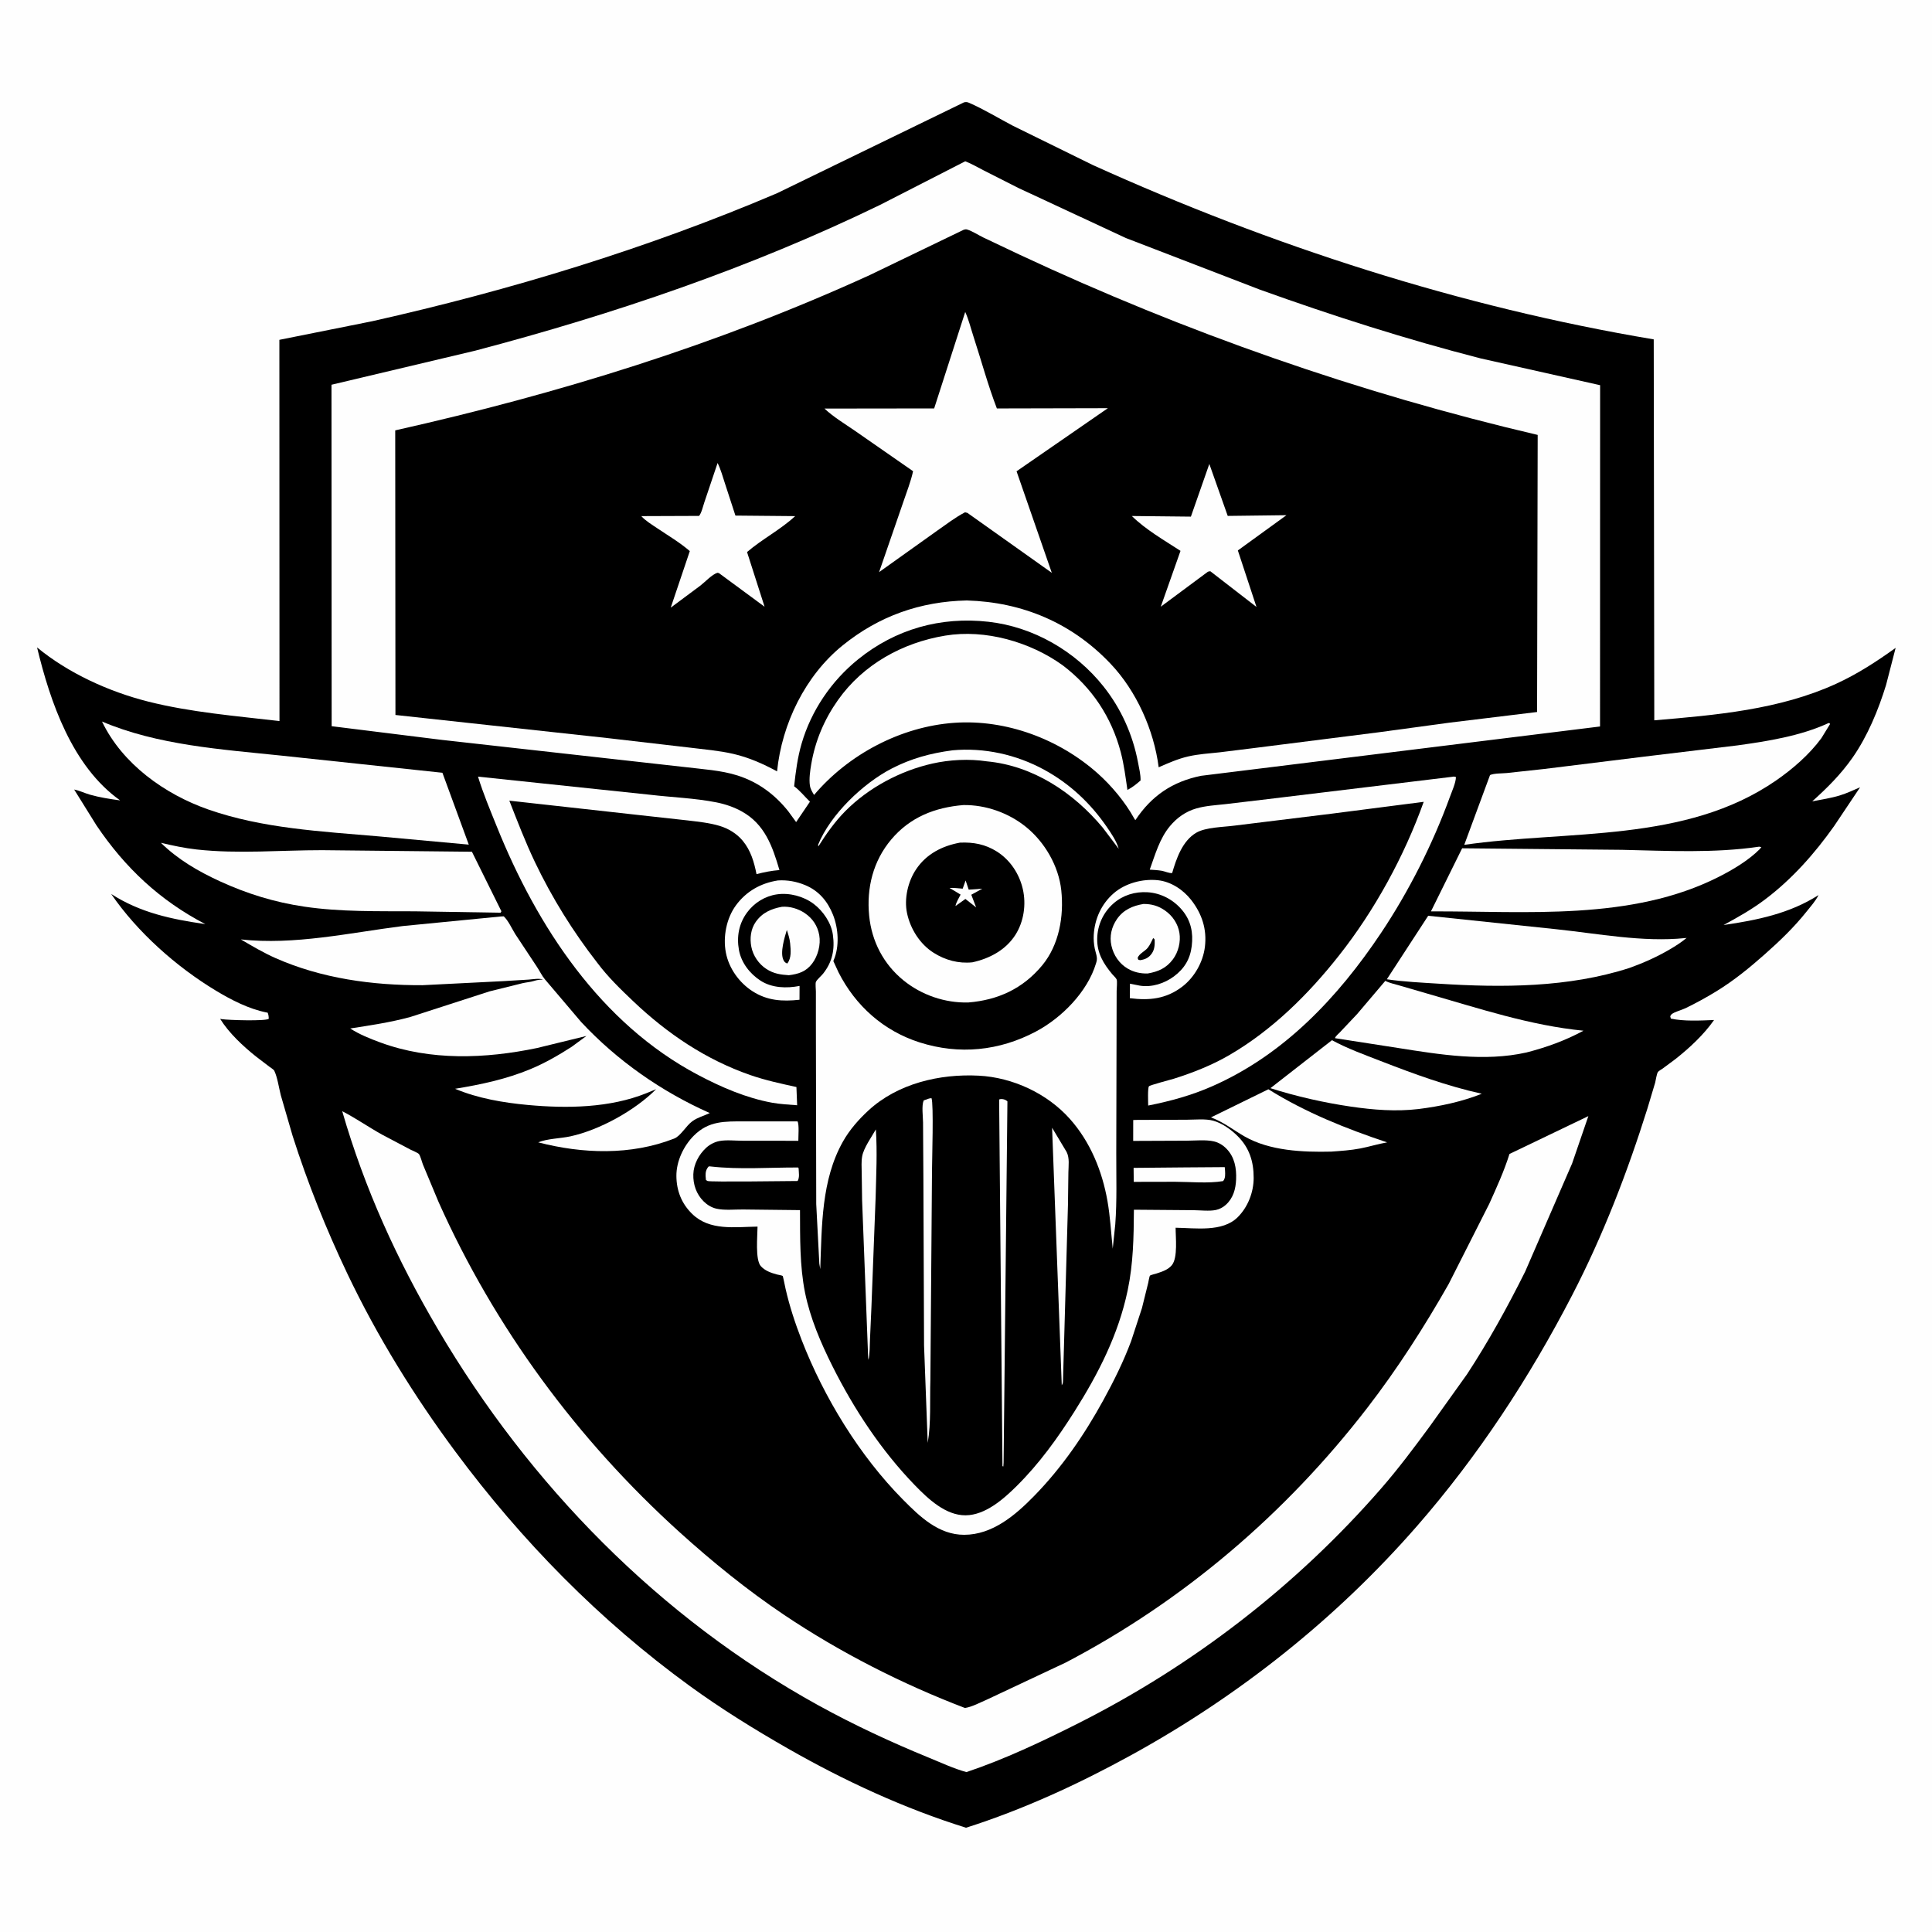 <svg version="1.1" xmlns="http://www.w3.org/2000/svg" style="display: block;" viewBox="0 0 2048 2048" width="1024" height="1024">
<path transform="translate(0,0)" fill="rgb(254,254,254)" d="M -0 -0 L 2048 0 L 2048 2048 L -0 2048 L -0 -0 z"/>
<path transform="translate(0,0)" fill="rgb(0,0,0)" d="M 1021.89 108.5 C 1024.18 107.999 1025.32 108.133 1027.5 109.084 C 1043.19 115.943 1058.41 125.296 1073.6 133.261 L 1158.75 175.1 C 1347.83 260.609 1548.12 325.448 1753.02 359.749 L 1753.61 763.57 C 1818.65 758.065 1886.42 752.308 1946.38 724.831 C 1969.06 714.434 1989.26 701.264 2009.45 686.779 L 1999.29 726.167 C 1991.1 752.724 1979.72 780.321 1963.73 803.195 C 1951.37 820.874 1936.98 835.155 1921.05 849.481 C 1930.8 847.563 1940.85 846.097 1950.36 843.175 C 1957.69 840.927 1964.74 837.583 1971.77 834.56 L 1944.28 875.617 C 1923.56 904.892 1899.48 932.066 1870.72 953.69 C 1856.89 964.092 1842.23 972.341 1827.05 980.572 C 1862.32 975.461 1897.28 968.354 1927.69 948.819 C 1924.66 955.039 1919.25 961.022 1914.91 966.475 C 1901.75 983.004 1886.65 997.462 1870.87 1011.45 C 1854.57 1025.9 1838.29 1039.2 1819.68 1050.66 C 1809.02 1057.23 1797.99 1063.24 1786.74 1068.72 C 1782.77 1070.65 1774.92 1072.6 1772 1075.13 C 1771.34 1075.69 1771 1076.55 1770.5 1077.26 L 1771.14 1079.75 C 1785.07 1082.81 1802.67 1081.83 1816.98 1081.25 C 1806.02 1096.9 1791.13 1110.68 1776.19 1122.55 L 1762.57 1132.66 C 1761.3 1133.58 1758.32 1135.19 1757.49 1136.35 C 1756.1 1138.31 1755.23 1145.09 1754.55 1147.64 L 1746.33 1175.1 C 1725.07 1242.82 1699.22 1309.88 1666.54 1372.98 C 1621.16 1460.63 1566.99 1543.29 1502.02 1617.76 C 1416.25 1716.06 1313.29 1797.76 1199.1 1860.5 C 1143.37 1891.12 1084.68 1918.19 1024.02 1937.48 C 958.499 1917.04 895.019 1887.68 835.483 1853.67 C 799.681 1833.22 764.721 1811.58 731.346 1787.33 C 635.824 1717.91 552.91 1633.43 482.647 1538.7 C 439.002 1479.87 399.746 1416.39 368.23 1350.21 C 345.611 1302.72 326.225 1254.31 310.213 1204.19 L 297.683 1161.06 C 295.64 1153.22 294.177 1142.2 290.771 1135.08 C 290.085 1133.65 286.936 1131.81 285.561 1130.77 L 271.266 1119.86 C 257.54 1108.9 242.654 1095.01 233.362 1080.04 L 235.097 1080.33 C 242.321 1081.44 281.422 1082.59 284.869 1080 C 284.86 1077.51 284.636 1075.84 283.768 1073.5 L 282.726 1073.31 C 263.649 1069.51 245.227 1060 228.712 1050.04 C 186.846 1024.78 145.636 988.176 117.88 947.66 C 148.939 967.608 181.696 974.419 217.676 979.601 C 169.581 954.58 132.646 919.995 102.334 875.033 L 78.615 836.951 C 84.207 837.99 89.743 840.779 95.259 842.354 C 105.861 845.381 116.46 846.968 127.357 848.458 C 76.597 812.42 53.273 744.297 39.285 686.29 C 72.435 713.642 115.463 733.194 156.969 743.681 C 202.009 755.061 250.166 758.978 296.262 764.35 L 296.149 360.233 L 394.574 340.513 C 540.839 307.693 685.753 263.589 823.755 204.811 L 1021.89 108.5 z"/>
<path transform="translate(0,0)" fill="rgb(254,254,254)" d="M 751.208 1236.5 C 752.575 1236.36 751.957 1236.35 753.372 1236.51 C 783.611 1239.93 815.528 1237.49 846.018 1237.59 L 846.57 1238.45 C 846.71 1243 847.81 1247.96 845.5 1251.92 C 835.999 1251.93 752.923 1253.15 750 1251.9 C 749.373 1251.63 748.875 1251.13 748.313 1250.74 L 747.965 1246.63 C 747.819 1242.58 748.506 1239.53 751.208 1236.5 z"/>
<path transform="translate(0,0)" fill="rgb(254,254,254)" d="M 1255.63 1237.5 L 1298.28 1237.2 L 1298.59 1240.82 C 1298.79 1244.78 1299.14 1249.02 1296.5 1252.02 C 1280.55 1254.66 1261.9 1252.79 1245.64 1252.73 L 1201.82 1252.82 L 1201.67 1237.99 L 1255.63 1237.5 z"/>
<path transform="translate(0,0)" fill="rgb(254,254,254)" d="M 928.447 1197.22 C 930.043 1221 928.785 1245.66 928.197 1269.5 L 923.739 1385.8 L 922.241 1419.51 C 921.976 1426.83 922.086 1434.29 920.666 1441.5 L 920.294 1439.25 L 913.87 1272.52 L 913.441 1242.93 C 913.376 1237.29 912.929 1231.23 913.952 1225.67 C 915.601 1216.7 923.894 1205.29 928.447 1197.22 z"/>
<path transform="translate(0,0)" fill="rgb(254,254,254)" d="M 1115.26 1195.45 L 1130.68 1221.18 C 1133.94 1227.67 1132.64 1235.66 1132.54 1242.75 L 1132.09 1277 L 1126.83 1463.25 C 1126.75 1465.41 1126.77 1466.6 1125.5 1468.4 L 1115.26 1195.45 z"/>
<path transform="translate(0,0)" fill="rgb(254,254,254)" d="M 984.767 1164.5 L 987.402 1164.06 C 989.88 1169.55 987.985 1230.32 987.961 1240.8 L 986.248 1462.49 C 985.567 1484.24 987.085 1508.12 983.422 1529.5 L 979.533 1426.12 L 978.83 1248.1 L 978.465 1189.85 C 978.412 1183.46 976.787 1172 979.163 1166.5 L 984.767 1164.5 z"/>
<path transform="translate(0,0)" fill="rgb(254,254,254)" d="M 1059.12 1165.5 C 1060.13 1165.17 1060.34 1165.04 1061.54 1165.02 C 1063.79 1164.98 1066.35 1165.92 1067.91 1167.5 L 1063.86 1550.5 L 1063.59 1554.5 L 1062.66 1554.2 L 1059.12 1165.5 z"/>
<path transform="translate(0,0)" fill="rgb(254,254,254)" d="M 1009.61 795.385 L 1009.66 795.364 C 1043.25 792.298 1077.25 799.821 1106.81 815.921 C 1133.8 830.614 1156.01 851.398 1173.33 876.682 C 1178.22 883.825 1183.44 891.411 1185.91 899.795 L 1168.92 877.313 C 1137.94 840.203 1095.13 811.609 1045.99 807.047 C 1027.29 804.23 1006.71 805.274 988.312 809.419 C 954.301 817.083 920.624 835.02 896.018 859.876 C 884.915 871.092 875.899 883.894 867.5 897.196 L 867.219 895.5 C 880.175 863.52 914.729 830.53 945.049 814.78 C 965.732 804.037 986.599 798.399 1009.61 795.385 z"/>
<path transform="translate(0,0)" fill="rgb(254,254,254)" d="M 828.899 961.233 C 837.282 960.591 846.096 963.253 853.034 967.899 C 861.351 973.47 866.639 981.38 868.426 991.224 C 870.249 1001.26 867.03 1013.45 860.854 1021.5 C 854.279 1030.07 846.416 1032.49 836.247 1033.77 C 827.408 1033.21 820.1 1032.15 812.424 1027.17 C 804.304 1021.9 798.276 1013.09 796.428 1003.59 C 794.691 994.663 795.805 984.825 801.116 977.265 C 808.044 967.401 817.508 963.337 828.899 961.233 z"/>
<path transform="translate(0,0)" fill="rgb(0,0,0)" d="M 834.083 985.801 C 835.581 990.421 837.141 995.141 837.585 1000 C 838.234 1007.09 839.164 1015.66 834.5 1021.39 C 832.39 1020.41 831.607 1019.93 830.5 1017.67 C 826.661 1009.86 831.667 993.673 834.083 985.801 z"/>
<path transform="translate(0,0)" fill="rgb(254,254,254)" d="M 1212.16 958.234 C 1220.78 958.236 1227.82 960.2 1234.97 965.194 C 1242.98 970.785 1248.63 979.187 1250.23 988.842 C 1251.78 998.262 1249.14 1009.05 1243.48 1016.73 C 1236.49 1026.22 1227.82 1030.01 1216.54 1031.95 C 1209.09 1032.11 1201.91 1030.59 1195.47 1026.8 C 1186.43 1021.5 1180.45 1012.61 1178.16 1002.5 C 1175.93 992.617 1178.24 982.713 1183.92 974.414 C 1190.75 964.442 1200.66 960.151 1212.16 958.234 z"/>
<path transform="translate(0,0)" fill="rgb(0,0,0)" d="M 1222.35 994.5 C 1223.44 994.894 1222.78 994.55 1223.99 996 C 1224.18 1001.16 1224.04 1006.41 1220.92 1010.79 C 1217.65 1015.37 1213.9 1017.04 1208.5 1017.83 L 1206.64 1017.32 L 1205.93 1015.5 C 1207.4 1010.94 1213.76 1008.41 1216.75 1004.59 C 1219.05 1001.64 1220.7 997.846 1222.35 994.5 z"/>
<path transform="translate(0,0)" fill="rgb(254,254,254)" d="M 1344.55 1154.67 C 1383.73 1179.2 1426.79 1196.4 1470.41 1210.97 C 1460.8 1212.61 1451.47 1215.59 1441.9 1217.42 C 1431.83 1219.34 1421.44 1220.02 1411.22 1220.76 C 1381.12 1221.48 1345.94 1219.99 1319.24 1204.65 C 1306.9 1197.56 1297.23 1189.54 1283.67 1184.49 L 1344.55 1154.67 z"/>
<path transform="translate(0,0)" fill="rgb(254,254,254)" d="M 1411.93 1102.66 C 1428.36 1111.56 1446.14 1117.97 1463.53 1124.72 C 1499.09 1138.52 1533.34 1151.1 1570.76 1159.43 C 1549.25 1167.95 1526.48 1172.76 1503.59 1175.63 C 1479.74 1178.47 1455.67 1176.52 1432 1173.06 C 1403.43 1168.88 1374.26 1162.28 1346.7 1153.51 L 1411.93 1102.66 z"/>
<path transform="translate(0,0)" fill="rgb(254,254,254)" d="M 1468.48 1039.76 C 1472.82 1042.06 1478.78 1043.25 1483.51 1044.68 L 1513.52 1053.41 C 1567.96 1069.03 1621.91 1087.01 1678.56 1092.6 C 1659.1 1103.11 1639.48 1110.14 1618.12 1115.67 C 1573.27 1125.72 1526.12 1117.85 1481.46 1110.81 L 1415.16 1100.51 C 1415.4 1098.65 1418.92 1095.81 1420.24 1094.41 L 1438.55 1075.01 L 1468.48 1039.76 z"/>
<path transform="translate(0,0)" fill="rgb(254,254,254)" d="M 1513.95 970.752 L 1649.23 984.97 C 1694.06 989.679 1741.21 998.968 1786.25 994.412 L 1787.9 994.237 C 1782.37 998.84 1776.05 1002.88 1769.84 1006.51 C 1756.22 1014.47 1742.04 1020.78 1727.2 1026.09 C 1662.55 1046.95 1592.36 1047.06 1525.27 1042.76 C 1506.88 1041.59 1488.36 1040.75 1470.11 1038.09 L 1513.95 970.752 z"/>
<path transform="translate(0,0)" fill="rgb(254,254,254)" d="M 170.53 893.412 C 183.123 896.347 195.628 899.07 208.5 900.49 C 252.484 905.342 297.391 901.189 341.559 901.222 L 500.249 902.881 L 531.5 965.987 L 530.616 967.514 L 439.668 966.038 C 400.734 965.823 361.126 966.786 322.528 961.07 C 291.061 956.41 262.127 947.52 233.249 934.271 C 210.167 923.682 188.813 911.256 170.53 893.412 z"/>
<path transform="translate(0,0)" fill="rgb(254,254,254)" d="M 1864.86 897.5 L 1867.12 898.047 L 1865.25 900.262 C 1853.52 912.02 1837.03 921.84 1822.27 929.34 C 1729.35 976.584 1617.67 965.682 1516.86 966.115 L 1549.93 899.222 L 1719.51 900.847 C 1767.64 901.924 1817.15 904.577 1864.86 897.5 z"/>
<path transform="translate(0,0)" fill="rgb(254,254,254)" d="M 506.705 823.264 L 689.019 842.461 C 712.207 845.213 736.529 846.015 759.387 850.538 C 768.731 852.387 778.05 855.554 786.39 860.189 C 810.752 873.731 818.847 897.133 826.232 922.295 C 817.751 923.022 810.134 924.464 801.929 926.641 C 799.388 913.722 795.802 901.396 787.203 891.098 C 780.924 883.578 772.126 878.274 762.798 875.468 C 751.783 872.154 740.057 871.048 728.681 869.659 L 674.5 863.68 L 539.906 848.737 C 548.513 870.693 556.94 892.687 567.116 913.982 C 585.162 951.746 607.397 987.574 633.133 1020.57 C 644.256 1035.47 657.717 1048.52 671.16 1061.29 C 707.269 1095.62 747.96 1123.13 795.254 1139.58 C 811.304 1145.16 827.701 1148.65 844.252 1152.3 L 845.009 1171.62 C 836.187 1170.91 827.218 1170.51 818.5 1168.93 C 791.007 1163.93 764.663 1152.51 740.086 1139.53 C 636.528 1084.87 569.313 982.093 526.656 876.224 C 519.592 858.691 512.27 841.363 506.705 823.264 z"/>
<path transform="translate(0,0)" fill="rgb(254,254,254)" d="M 1539.36 823.451 C 1541.24 823.081 1541.42 823.122 1543.39 823.727 C 1543.1 830.196 1539.19 838.604 1536.98 844.69 C 1518.82 894.604 1493.3 945.119 1463.79 989.234 C 1418.31 1057.23 1361.09 1118.02 1284.92 1151.51 C 1262.85 1161.21 1240.68 1167.25 1217.13 1171.93 C 1217.1 1168.49 1216.47 1153.59 1217.92 1151.53 C 1218.78 1150.3 1241.55 1144.36 1244.2 1143.53 C 1264.34 1137.2 1284.83 1129.11 1303.13 1118.45 C 1348.56 1092 1386.87 1054.12 1419.24 1013.08 C 1457.09 965.305 1488.72 907.266 1509.19 849.979 L 1411.52 862.548 L 1308.68 875.183 C 1296.91 876.762 1278.11 876.835 1268.05 882.745 C 1253.32 891.396 1246.99 910.211 1242.53 925.458 C 1239.6 925.888 1234.63 923.585 1231.5 923.063 C 1227.33 922.366 1222.99 922.152 1218.77 921.859 C 1224.49 906.031 1229.22 888.877 1240.19 875.73 C 1247.69 866.741 1256.95 860.188 1268.25 856.947 C 1278.08 854.129 1288.87 853.542 1299.02 852.419 L 1344.34 847.042 L 1539.36 823.451 z"/>
<path transform="translate(0,0)" fill="rgb(254,254,254)" d="M 1938.27 766.5 L 1939.31 766.527 L 1939.95 767.5 L 1930.74 782.5 C 1917.94 799.886 1900.32 815.178 1882.63 827.4 C 1786.39 893.876 1662.45 879.67 1552.16 895.565 L 1579.5 821.588 C 1583.83 819.636 1592.3 819.932 1597.2 819.453 L 1636.94 815.144 L 1743 802.043 L 1842 790.115 C 1874.2 785.615 1908.56 780.214 1938.27 766.5 z"/>
<path transform="translate(0,0)" fill="rgb(254,254,254)" d="M 108.13 764.845 C 167.179 790.012 235.18 794.389 298.5 801.005 L 468.976 819.156 L 496.928 895.339 L 401.392 886.593 C 340.858 881.305 278.489 878.287 220.688 858.054 C 174.609 841.924 129.665 809.779 108.13 764.845 z"/>
<path transform="translate(0,0)" fill="rgb(254,254,254)" d="M 1201.26 1187.28 L 1205.5 1187.15 L 1258.04 1186.96 C 1266.66 1186.95 1277.76 1185.72 1286.06 1187.98 C 1295.43 1190.54 1305 1197.4 1311.82 1204.18 C 1324.36 1216.64 1328.97 1231.19 1328.94 1248.7 C 1328.9 1263.97 1322.78 1279.7 1311.83 1290.47 C 1295.74 1306.28 1267.17 1301.75 1246.2 1301.45 C 1246.17 1311.43 1248.68 1332.99 1242.32 1340.99 C 1238.42 1345.9 1232.04 1347.97 1226.32 1349.84 C 1225.32 1350.17 1219.51 1351.61 1219.05 1352.16 C 1218.33 1353.02 1217.47 1358.55 1217.13 1360 L 1210.51 1386.66 L 1199.08 1421.56 C 1191.03 1443.16 1180.73 1463.91 1169.67 1484.09 C 1149.45 1520.97 1125.52 1555.87 1096.02 1586.01 C 1076.24 1606.22 1052.04 1626.9 1022.11 1626.95 C 995.085 1627.01 975.114 1607.76 957.332 1589.81 C 911.158 1543.2 873.401 1481.38 849.727 1420.31 C 842.828 1402.51 836.935 1384.63 832.699 1366 C 832.399 1364.68 830.028 1352.79 829.698 1352.56 C 828.827 1351.95 824.875 1351.34 823.629 1351 C 817.341 1349.3 811.117 1347.19 806.574 1342.25 C 800.374 1335.51 802.991 1309.87 803.021 1300.26 C 779.085 1300.54 752.406 1305.03 733.672 1286.75 C 722.459 1275.81 717.104 1262.11 717.008 1246.54 C 716.912 1230.99 724.594 1214.76 735.489 1203.84 C 751.311 1187.97 768.29 1188.75 789.102 1188.69 L 845.382 1188.71 C 847.332 1191.83 846.209 1204.97 846.274 1209.29 L 786.965 1209.23 C 779.349 1209.22 769.829 1208.12 762.435 1209.58 C 757.381 1210.58 752.29 1213.26 748.524 1216.74 C 740.829 1223.85 735.276 1234.22 734.954 1244.8 C 734.627 1255.55 738.142 1265.85 745.866 1273.5 C 749.631 1277.23 754.248 1280.05 759.44 1281.25 C 767.933 1283.2 778.858 1282 787.649 1282.1 L 848.037 1282.78 C 848.164 1311.51 847.66 1341.89 853.343 1370.12 C 858.797 1397.22 870.022 1423.39 882.334 1448 C 905.116 1493.56 934.336 1537.88 969.925 1574.54 C 983.769 1588.8 1002.35 1606.45 1023.59 1606.29 C 1044.45 1606.13 1063.8 1589.08 1077.78 1575.2 C 1101.65 1551.51 1121.03 1524.63 1138.93 1496.31 C 1164.32 1456.13 1185.57 1414.7 1195.39 1367.79 C 1201.35 1339.33 1201.8 1311.31 1201.99 1282.35 L 1265.35 1282.85 C 1272.49 1282.91 1281.92 1284.06 1288.83 1282.64 C 1292.72 1281.84 1296.45 1279.85 1299.39 1277.2 C 1307.27 1270.09 1309.91 1260.48 1310.33 1250.22 C 1310.82 1238.38 1308.81 1226.67 1300.21 1217.79 C 1296.59 1214.04 1292.07 1211.19 1286.97 1209.97 C 1278.32 1207.91 1266.88 1209.15 1257.87 1209.18 L 1201.22 1209.41 L 1201.26 1187.28 z"/>
<path transform="translate(0,0)" fill="rgb(254,254,254)" d="M 1021.21 853.399 C 1044.88 853.053 1069.01 861.611 1087.43 876.458 C 1107.52 892.648 1122.28 918.094 1125.01 943.853 C 1127.9 971.25 1122.76 1001.68 1104.69 1023.41 C 1084.25 1048.01 1057.93 1060.12 1026.45 1062.67 C 1001.74 1063.32 976.949 1054.83 957.747 1039.25 C 936.566 1022.06 924.033 997.843 921.35 970.753 C 918.433 941.305 925.515 912.734 944.747 889.905 C 964.659 866.268 990.966 855.897 1021.21 853.399 z"/>
<path transform="translate(0,0)" fill="rgb(0,0,0)" d="M 1017.64 893.225 C 1031.84 892.61 1044.42 894.937 1056.59 902.584 C 1070.79 911.502 1080.53 926.287 1084.24 942.5 C 1087.95 958.724 1085.33 976.94 1076.33 991.051 C 1066.1 1007.09 1048.85 1016.17 1030.76 1020.1 C 1016.09 1021.61 1002.12 1017.84 989.73 1010.02 C 975.18 1000.83 965.03 984.704 961.5 968.019 C 958.255 952.68 962.442 934.426 971.113 921.5 C 982.067 905.169 998.757 896.685 1017.64 893.225 z"/>
<path transform="translate(0,0)" fill="rgb(254,254,254)" d="M 1023.59 933.325 L 1026.87 943.075 L 1041.27 942.059 L 1029.61 948.456 L 1034.75 961.884 L 1023.38 952.924 L 1012.82 960.445 C 1013.65 956.314 1016.38 952.081 1018.27 948.312 L 1006.56 941.267 C 1011.11 940.981 1015.92 941.694 1020.47 942.035 L 1023.59 933.325 z"/>
<path transform="translate(0,0)" fill="rgb(254,254,254)" d="M 824.577 933.312 C 834.592 932.647 844.392 934.448 853.641 938.306 C 867.965 944.28 877.265 955.353 882.958 969.574 C 888.818 984.211 890.006 1003.32 883.701 1017.97 L 883.357 1018.74 L 888.804 1030.6 C 906.839 1066.22 936.639 1092.82 974.887 1105 C 1016.78 1118.35 1059.31 1114.03 1098.03 1093.51 C 1125.39 1079.02 1152.75 1051.47 1161.83 1021.19 L 1162.29 1019.6 C 1163.74 1014.95 1161.42 1010.15 1160.49 1005.5 C 1159.55 1000.8 1159.13 995.9 1159.41 991.114 C 1160.42 973.984 1167.54 958.254 1180.5 946.965 C 1192.91 936.156 1211.37 931.324 1227.58 933.087 C 1241.37 934.586 1254.27 943.213 1262.65 953.92 C 1274.16 968.64 1279.53 985.114 1277.24 1003.77 C 1275.25 1019.97 1266.07 1036.15 1253.09 1046.01 C 1235.99 1058.99 1218.28 1060.74 1197.69 1058.11 L 1197.81 1042.75 L 1208.3 1044.83 C 1220.84 1046.9 1234.47 1042.48 1244.5 1034.97 C 1255.51 1026.72 1261.65 1016.59 1263.3 1002.81 C 1264.99 988.71 1262.5 976.084 1253.28 964.95 C 1244.14 953.906 1230.9 946.714 1216.5 945.825 C 1203.19 945.003 1190.45 948.841 1180.34 957.673 C 1169.49 967.161 1163.29 980.736 1163.08 995.143 C 1162.86 1010.36 1169.69 1021.47 1179 1032.67 C 1180.24 1034.16 1183.05 1036.64 1183.67 1038.24 C 1184.52 1040.4 1183.69 1047.79 1183.69 1050.43 L 1183.59 1095.85 L 1183.29 1222.13 C 1183.22 1247.22 1184.11 1272.76 1182.24 1297.77 L 1179.54 1323.67 C 1177.77 1306.74 1176.9 1289.78 1173.94 1273 C 1168.35 1241.27 1155.75 1210.35 1134.12 1186.09 C 1110.12 1159.15 1073.56 1142.1 1037.5 1140.25 C 996.152 1138.12 951.596 1148.5 920.491 1177.21 C 910.113 1186.79 900.547 1197.71 893.579 1210.06 C 870.502 1250.98 871.238 1299.75 869.503 1345.3 L 868.515 1339.44 L 865.237 1276.32 L 864.876 1084.91 L 864.879 1051.04 C 864.882 1048.89 864.177 1042.67 864.897 1040.86 C 865.797 1038.6 870.767 1034.34 872.503 1032.14 C 882.426 1019.59 885.066 1006.48 882.878 990.777 C 881.138 978.287 872.495 965.645 862.5 958.131 C 851.787 950.077 836.809 946.119 823.5 948.069 C 810.823 949.927 799.353 957.115 791.826 967.416 C 783.271 979.126 780.748 992.82 783.298 1006.97 C 785.733 1020.48 794.802 1032.14 806.136 1039.51 C 818.271 1047.39 833.897 1047.81 847.575 1045.13 L 847.51 1059.78 C 829.419 1061.75 813.365 1060.85 797.626 1050.7 C 783.483 1041.57 772.592 1026.35 769.43 1009.71 C 766.268 993.067 770.007 973.52 780.083 959.756 C 791.012 944.825 806.43 936.16 824.577 933.312 z"/>
<path transform="translate(0,0)" fill="rgb(254,254,254)" d="M 530.892 971.5 L 534.006 971.362 C 538.929 976.058 542.491 984.147 546.079 990 L 569.184 1024.91 C 571.954 1029.05 574.439 1034.35 577.581 1038.07 L 616.052 1083.37 C 654.264 1124.37 701.277 1157.19 752.393 1179.89 C 746.001 1182.94 739.87 1184.31 733.913 1188.55 C 727.38 1193.2 721.594 1204.22 714.629 1206.94 C 668.55 1224.93 617.791 1223.13 570.531 1210.95 C 580.062 1206.92 594.247 1206.87 604.689 1204.57 C 635.897 1197.72 672.963 1177.17 695.524 1154.61 L 685.428 1158.75 C 646.392 1174.5 601.163 1175.14 559.756 1171.33 C 533.756 1168.94 506.583 1164.35 482.415 1154.16 C 509.819 1149.67 536.612 1144.01 562.361 1133.28 C 577.709 1126.88 591.947 1118.67 605.906 1109.72 L 621.651 1098.15 L 569.222 1110.96 C 514.508 1122.35 456.183 1124.63 403 1105 C 392.287 1101.05 380.844 1096.49 371.266 1090.23 C 392.765 1086.87 413.959 1083.77 435 1078.03 L 518.905 1050.9 L 554.112 1042.18 C 557.905 1041.31 562.397 1041.01 566 1039.85 C 569.471 1038.74 571.925 1038.5 575.631 1038.35 C 571.315 1036.83 564.97 1038.09 560.406 1038.41 L 533.174 1040.06 L 447.958 1044.35 C 394.884 1044.59 340.963 1037.24 292.05 1015.62 C 279.318 1009.99 267.274 1002.85 255.283 995.82 C 311.952 1002.12 370.901 988.746 427.023 981.644 L 530.892 971.5 z"/>
<path transform="translate(0,0)" fill="rgb(254,254,254)" d="M 362.765 1177.93 C 377.279 1185.36 390.998 1195.04 405.349 1202.94 L 435.307 1218.74 C 437.314 1219.79 442.873 1221.93 444.062 1223.34 C 445.647 1225.21 447.326 1232.01 448.371 1234.59 L 464.91 1274.2 C 524.504 1407.43 611.98 1526.06 720.14 1623.96 C 754.929 1655.44 792.364 1685.8 831.369 1711.96 C 890.558 1751.66 956.314 1785.14 1022.89 1810.53 C 1030.42 1809.44 1039.05 1804.65 1046.17 1801.65 L 1129.61 1762.41 C 1254.57 1697.1 1362.98 1604.36 1449.1 1492.77 C 1481.27 1451.1 1509.65 1406.83 1535.65 1361.1 L 1578.64 1276.17 C 1586.51 1258.74 1594.37 1241.55 1600.11 1223.26 L 1683.72 1183.14 L 1666.53 1233.25 L 1616.79 1347.84 C 1598.33 1384.93 1577.82 1422.08 1555.1 1456.76 L 1515.6 1512.02 C 1499.03 1534.53 1482.25 1556.99 1463.87 1578.07 C 1374.2 1680.98 1264.84 1765.35 1143.08 1826.74 C 1104.95 1845.97 1064.95 1864.9 1024.44 1878.5 C 1010.96 1874.77 997.729 1868.58 984.792 1863.28 C 944.697 1846.86 905.484 1828.65 867.518 1807.73 C 699.144 1714.93 561.24 1573.99 464.089 1408.83 C 420.779 1335.2 386.546 1260.14 362.765 1177.93 z"/>
<path transform="translate(0,0)" fill="rgb(254,254,254)" d="M 1023.2 170.97 C 1029.85 173.524 1036.36 177.368 1042.72 180.615 L 1079.41 199.215 L 1193.5 252.336 L 1335.58 307.05 C 1412.34 334.613 1490.58 359.657 1569.6 379.943 L 1696.19 408.323 L 1696.1 770.106 L 1273.18 822.393 C 1242.95 828.514 1220.69 843.534 1203.61 869.29 C 1202.51 868.203 1202.96 868.796 1202.16 867.337 C 1192.67 850.171 1178.4 833.051 1163.86 820.049 C 1122.95 783.479 1066.54 762.319 1011.5 766.215 C 954.949 770.218 899.414 799.614 862.944 842.699 C 861.08 839.591 859.068 836.35 858.529 832.704 C 857.497 825.724 858.782 816.916 859.958 810 C 864.175 785.213 873.766 762.644 888.274 742.104 C 915.003 704.262 956.78 681.232 1001.98 673.778 C 1044.43 666.777 1092.01 680.404 1126.5 705.242 C 1157.37 728.614 1178.34 760.164 1188.12 797.618 C 1191.52 810.667 1193.17 824.067 1195.12 837.389 C 1200.48 834.579 1204.54 831.288 1209.05 827.314 C 1209.19 821.079 1207.5 814.317 1206.34 808.181 C 1200.81 778.779 1188.44 751.222 1169.85 727.786 C 1140.13 690.299 1095.46 664.432 1047.75 659.098 C 997.083 653.434 949.395 666.81 909.625 698.921 C 881.364 721.739 859.92 753.267 849.732 788.256 C 845.396 803.144 843.477 818.131 841.812 833.494 C 848.003 838.049 853.025 844.438 858.574 849.827 L 843.928 871.443 L 835.554 859.939 C 821.195 842.036 803.874 829.152 782 822.109 C 764.367 816.432 744.216 815.381 725.906 813.106 L 611.444 800.304 L 467.703 784.233 L 351.568 769.803 L 351.391 407.842 L 503.814 371.708 C 651.174 332.877 795.719 283.803 933 217.161 L 1023.2 170.97 z"/>
<path transform="translate(0,0)" fill="rgb(0,0,0)" d="M 1021.7 243.5 C 1023.03 243.125 1023.94 242.896 1025.31 243.331 C 1030.95 245.12 1036.85 249.063 1042.24 251.693 L 1080.86 270.001 C 1256.6 352.194 1441.03 416.835 1630.01 461.036 L 1629.36 754.754 L 1537 765.987 L 1460.89 776.324 L 1328.08 793.126 L 1292.92 797.482 C 1281.89 798.645 1270.37 799.37 1259.56 801.851 C 1248.72 804.342 1238.38 808.88 1228.25 813.364 C 1223.2 773.909 1204.73 732.564 1177.25 703.593 C 1136.24 660.346 1083.94 638.234 1024.86 636.515 C 975.64 637.57 931.828 652.943 893.262 684.133 C 853.5 716.29 828.854 767.283 823.713 817.682 C 808.841 809.636 793.781 802.924 777.231 799.126 C 762.15 795.665 746.784 794.435 731.465 792.54 L 643.794 782.365 L 419.187 757.901 L 418.95 456.217 C 592.286 417.298 760.128 365.495 921.96 291.598 L 1021.7 243.5 z"/>
<path transform="translate(0,0)" fill="rgb(254,254,254)" d="M 1281.94 491.815 L 1301.44 546.891 L 1363.72 546.123 L 1312.17 583.499 L 1331.92 643.399 L 1282.93 605.5 L 1280.5 605.991 L 1230.48 643.12 L 1251.39 583.932 C 1234.38 572.892 1214.25 561.283 1199.8 546.992 L 1262.4 547.647 L 1281.94 491.815 z"/>
<path transform="translate(0,0)" fill="rgb(254,254,254)" d="M 760.677 490.796 C 764.084 497.63 766.15 505.367 768.531 512.62 L 779.577 546.537 L 842.916 547.114 C 827.296 561.573 807.996 571.352 791.9 585.196 L 810.481 643.151 L 762.082 607.5 L 760.499 607.189 C 754.958 608.781 747.269 617.014 742.519 620.697 L 711.012 644.125 L 731.229 584.19 C 720.656 575.045 708.43 567.825 696.84 560.049 C 691.243 556.295 684.278 552.058 679.801 547.11 L 741.005 546.883 C 743.662 543.925 745.238 536.5 746.594 532.613 L 760.677 490.796 z"/>
<path transform="translate(0,0)" fill="rgb(254,254,254)" d="M 1023.18 330.701 C 1026.84 338.666 1029.09 348.047 1031.83 356.424 C 1040.11 381.769 1047.18 408.151 1056.73 432.975 L 1174.4 432.704 L 1077.59 499.584 L 1114.96 607.227 L 1025.5 543.687 L 1022.98 543.057 C 1012.7 548.35 1002.93 555.958 993.416 562.563 L 931.881 606.457 L 957.595 531.975 C 961.177 521.256 965.52 510.545 967.897 499.488 L 906.62 456.901 C 895.894 449.484 883.428 442.04 873.987 433.102 L 990.252 432.949 L 1023.18 330.701 z"/>
</svg>